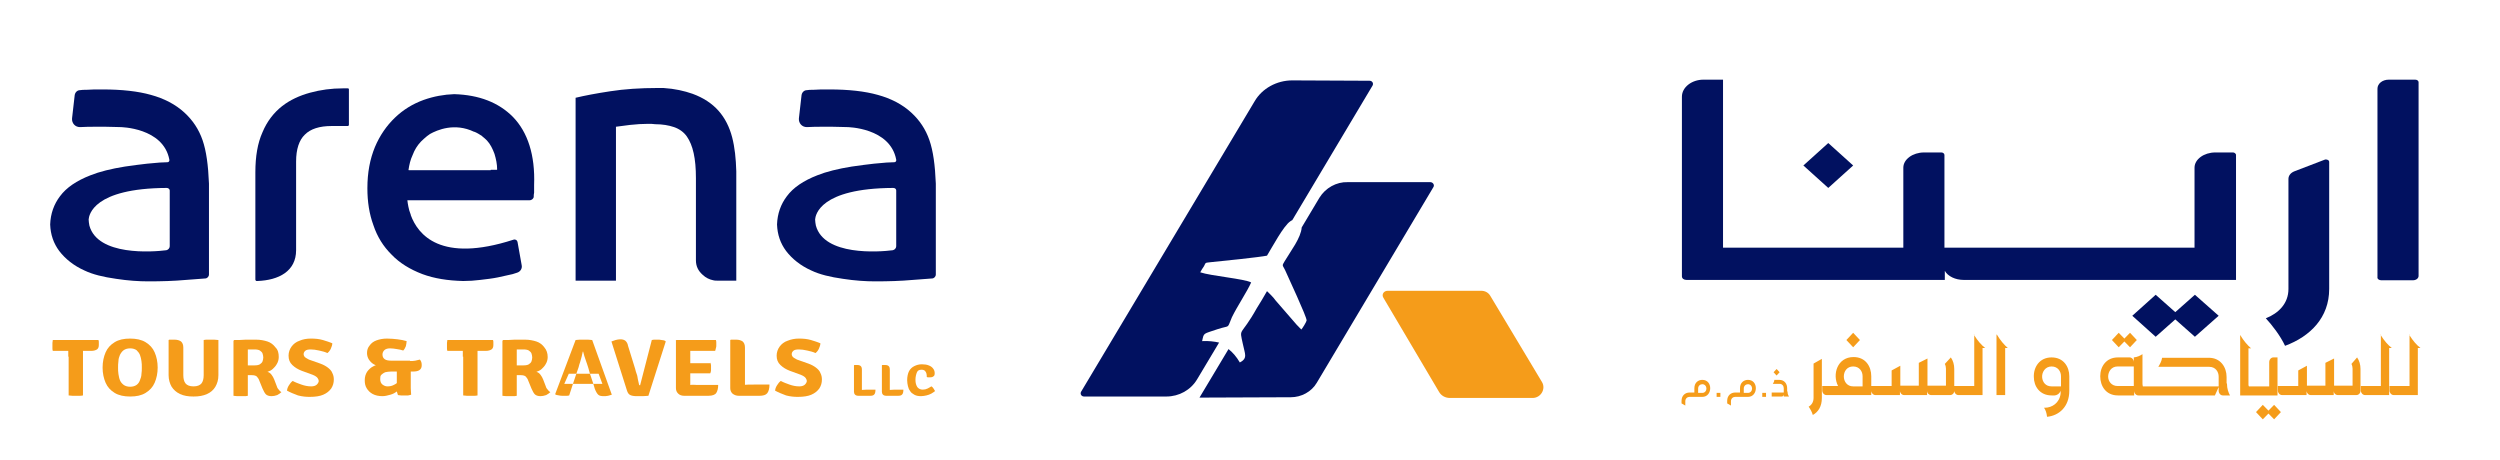 <svg width="359" height="66" viewBox="0 0 359 66" fill="none" xmlns="http://www.w3.org/2000/svg">
<path d="M199.274 41.756H212.707C213.249 41.756 213.736 42.016 214.007 42.484L221.428 54.86C222.024 55.848 221.265 57.148 220.074 57.148H208.211C207.562 57.148 206.966 56.836 206.641 56.264L198.678 42.796C198.353 42.328 198.678 41.756 199.274 41.756Z" fill="#F59C1A"/>
<path d="M175.062 49.192L171.921 54.444C171 56.004 169.321 56.94 167.479 56.94H155.671C155.292 56.94 155.075 56.576 155.238 56.264L180.154 14.56C181.237 12.688 183.35 11.544 185.57 11.544L196.674 11.596C197.053 11.596 197.27 11.96 197.108 12.272L185.57 31.616C185.462 31.668 185.354 31.72 185.3 31.772C184.325 32.396 182.645 35.568 181.941 36.712C180.966 36.92 175.55 37.492 173.871 37.648C173.058 37.752 173.167 37.648 172.896 38.22C172.679 38.532 172.517 38.792 172.354 39.104C173.871 39.624 178.746 40.04 179.666 40.56C179.125 41.808 177.662 43.992 176.904 45.552C176.146 47.32 176.741 46.644 174.846 47.268C172.733 47.996 172.896 47.736 172.625 48.984C173.546 48.932 174.358 49.036 175.062 49.192Z" fill="#011160"/>
<path d="M193.533 26.156H205.395C205.774 26.156 206.045 26.572 205.828 26.884L189.091 54.964C188.333 56.264 186.87 57.044 185.354 57.044L172.246 57.096L176.416 50.128C177.012 50.596 177.554 51.22 178.041 52.052C179.233 51.428 178.746 50.804 178.475 49.4C177.933 46.904 178.096 48.516 180.479 44.252C181.021 43.42 181.454 42.64 181.941 41.808C182.32 42.172 182.862 42.692 183.187 43.16L185.625 45.968C186.004 46.436 186.437 46.904 186.87 47.32C187.033 47.164 187.629 46.176 187.629 46.02C187.683 45.552 184.92 39.676 184.541 38.792C184.162 38.012 184.054 38.22 184.487 37.492C185.354 36.036 186.816 34.164 186.925 32.656L189.47 28.392C190.337 26.988 191.908 26.104 193.533 26.156Z" fill="#011160"/>
<path fill-rule="evenodd" clip-rule="evenodd" d="M243.311 55.744C243.311 54.964 243.852 54.548 244.448 54.548C245.206 54.548 245.586 55.12 245.586 55.744C245.586 56.368 245.206 56.992 244.448 56.992H242.606C242.336 56.992 242.011 57.2 242.011 57.616V58.24L241.469 57.928V57.564C241.469 56.784 242.011 56.368 242.606 56.368H243.311V55.744ZM244.448 56.42C244.827 56.42 245.044 56.108 245.044 55.796C245.044 55.484 244.827 55.172 244.448 55.172C244.177 55.172 243.852 55.38 243.852 55.796V56.42H244.448ZM246.506 56.42H247.048V56.992H246.506V56.42ZM249.865 55.744C249.865 54.964 250.406 54.548 251.002 54.548C251.76 54.548 252.14 55.12 252.14 55.744C252.14 56.368 251.76 56.992 251.002 56.992H249.16C248.89 56.992 248.565 57.2 248.565 57.616V58.24L248.023 57.928V57.564C248.023 56.784 248.565 56.368 249.16 56.368H249.865V55.744ZM251.002 56.42C251.381 56.42 251.598 56.108 251.598 55.796C251.598 55.484 251.381 55.172 251.002 55.172C250.731 55.172 250.406 55.38 250.406 55.796V56.42H251.002ZM253.06 56.42H253.602V56.992H253.06V56.42ZM256.689 56.212C256.689 56.576 256.798 56.784 256.906 56.94H256.148V56.628C256.148 56.784 256.039 56.94 255.877 56.94H254.415V56.368H256.148V55.744C256.148 55.432 255.931 55.12 255.552 55.12H254.577C254.685 54.964 254.794 54.756 254.794 54.548H255.498C256.256 54.548 256.635 55.12 256.635 55.744V56.212H256.689ZM255.119 53.924L254.685 53.456L255.119 52.988L255.552 53.456L255.119 53.924Z" fill="#F59C1A"/>
<path fill-rule="evenodd" clip-rule="evenodd" d="M261.619 51.532V57.148C261.619 58.396 261.077 59.176 260.319 59.592C260.21 59.176 259.939 58.708 259.723 58.396C260.102 58.188 260.427 57.772 260.427 57.148V52.208L261.619 51.532ZM263.948 55.432C263.081 53.768 263.839 51.272 266.168 51.272C267.902 51.272 268.714 52.624 268.714 54.028V55.432H271.639V53.196L272.885 52.52V55.38H275.539V52.104L276.785 51.48V55.38H279.439V52.936C279.439 52.728 279.385 52.468 279.276 52.26L280.143 51.324C280.468 51.792 280.631 52.364 280.631 52.988V55.432H283.501V48.152C283.989 48.932 284.53 49.556 285.072 49.972H284.693V56.732H281.226C280.901 56.732 280.631 56.42 280.631 56.108C280.631 56.472 280.36 56.732 280.035 56.732H277.326C277.001 56.732 276.731 56.472 276.731 56.108V56.732H273.427C273.102 56.732 272.831 56.42 272.831 56.108V56.732H269.31C268.985 56.732 268.714 56.42 268.714 56.108V56.732H262.268C261.944 56.732 261.673 56.42 261.673 56.056V55.432H263.948ZM267.468 54.028C267.468 53.352 267.035 52.624 266.114 52.624C264.327 52.624 264.327 55.484 266.114 55.484H267.468V54.028ZM266.114 49.868L265.139 48.828L266.114 47.788L267.089 48.828L266.114 49.868ZM283.501 48.048V48.152C283.465 48.117 283.447 48.083 283.447 48.048H283.501ZM286.751 48.048C287.239 48.88 287.835 49.556 288.322 49.972H287.943V56.732H286.697V48.048H286.751ZM293.63 58.552C294.659 58.552 295.743 57.876 295.905 56.524C295.905 56.368 295.905 56.212 295.905 56.108C295.743 56.576 295.309 56.784 295.039 56.784H294.605C292.926 56.784 292.059 55.484 292.059 54.132C292.005 52.728 292.872 51.324 294.605 51.324C296.338 51.324 297.151 52.676 297.151 54.028V56.108C297.151 58.448 295.634 59.696 293.955 59.852C293.901 59.28 293.739 58.864 293.522 58.552H293.63ZM295.959 54.028C295.959 53.352 295.526 52.624 294.605 52.624C293.684 52.624 293.197 53.456 293.251 54.184C293.305 54.86 293.739 55.484 294.605 55.484H295.959V54.028ZM307.659 55.068C307.659 55.206 307.677 55.345 307.713 55.484H318.6V54.08C318.6 53.404 318.167 52.676 317.246 52.676H309.934C310.151 52.312 310.421 51.844 310.476 51.376H317.192C318.871 51.376 319.738 52.728 319.738 54.132V55.068H319.792C319.792 55.848 320.009 56.368 320.225 56.784H319.196C318.871 56.784 318.6 56.472 318.6 56.108V55.588L318.059 56.784H307.063C306.738 56.784 306.467 56.472 306.467 56.108V56.784H304.138C302.405 56.784 301.593 55.432 301.593 54.028C301.593 52.624 302.459 51.324 304.138 51.324H305.817C306.142 51.324 306.413 51.636 306.413 52V51.324C306.955 51.272 307.334 51.064 307.659 50.856V55.068ZM306.413 52.624H304.084C303.163 52.624 302.73 53.404 302.73 54.08C302.73 54.756 303.217 55.432 304.084 55.432H306.413V52.624ZM304.247 49.868L303.272 48.828L304.247 47.788L305.059 48.62L305.872 47.788L306.847 48.828L305.872 49.868L305.059 49.036L304.247 49.868ZM322.934 55.38C322.934 55.414 322.934 55.449 322.934 55.484H325.859V52C325.859 51.636 326.129 51.324 326.454 51.324H327.05V56.784H321.688V48.1C322.175 48.932 322.771 49.608 323.259 50.024H322.879V55.38H322.934ZM324.938 58.136L325.75 58.968L326.563 58.136L327.538 59.176L326.563 60.216L325.75 59.384L324.938 60.216L323.963 59.176L324.938 58.136ZM338.479 51.324C338.804 51.792 338.967 52.364 338.967 52.988V56.108C338.967 56.472 338.696 56.732 338.371 56.732H335.717C335.392 56.732 335.121 56.472 335.121 56.108V56.732H331.817C331.492 56.732 331.221 56.42 331.221 56.108V56.732H327.7C327.375 56.732 327.104 56.42 327.104 56.108V55.432H330.029V53.196L331.275 52.52V55.38H333.929V52.104L335.175 51.48V55.38H337.829V52.936C337.829 52.728 337.775 52.468 337.667 52.26L338.479 51.324ZM341.892 48.048V48.152C341.855 48.117 341.837 48.083 341.837 48.048H341.892ZM343.462 49.972H343.083V56.732H339.617C339.292 56.732 339.021 56.42 339.021 56.108V55.432H341.892V48.152C342.379 48.932 342.921 49.556 343.462 49.972ZM346.008 48.048V48.152C345.972 48.117 345.954 48.083 345.954 48.048H346.008ZM347.579 49.972H347.2V56.732H343.733C343.408 56.732 343.137 56.42 343.137 56.108V55.432H346.008V48.152C346.496 48.932 347.037 49.556 347.579 49.972Z" fill="#F59C1A"/>
<path d="M262.539 26.988L258.964 23.764L262.539 20.54L266.114 23.764L262.539 26.988Z" fill="#011160"/>
<path d="M341.404 39.78V12.74C341.404 12.012 342.108 11.44 343.029 11.44H346.821C347.091 11.44 347.308 11.596 347.308 11.804V39.624C347.308 39.988 346.929 40.248 346.496 40.248H341.946C341.621 40.248 341.35 40.04 341.404 39.78Z" fill="#011160"/>
<path d="M333.821 22.932C334.092 22.828 334.471 22.984 334.471 23.244V41.496C334.471 45.604 331.763 48.308 328.134 49.66C327.484 48.256 326.292 46.696 325.371 45.708C327.213 44.98 328.621 43.576 328.621 41.496V25.688C328.621 25.22 328.946 24.804 329.488 24.596L333.821 22.932Z" fill="#011160"/>
<path d="M318.6 45.344L315.188 48.36L312.371 45.864L309.555 48.36L306.197 45.344L309.555 42.328L312.371 44.824L315.188 42.328L318.6 45.344Z" fill="#011160"/>
<path d="M321.092 22.204V40.196H311.559H310.367H287.239H285.397H281.985C280.793 40.196 279.71 39.676 279.276 38.896V40.196H267.577H262.268H250.569H245.586H242.173C241.794 40.196 241.523 39.988 241.523 39.676V26.884V22.464V13.884C241.523 12.532 242.931 11.44 244.611 11.44H247.427V22.464V26.884V35.568H273.318V24.076C273.318 22.88 274.672 21.892 276.297 21.892H278.789C279.006 21.892 279.222 22.048 279.222 22.256V35.568H315.134V24.076C315.134 22.88 316.488 21.892 318.113 21.892H320.659C320.875 21.892 321.038 22.048 321.092 22.204Z" fill="#011160"/>
<path d="M7.583 50.388C7.529 50.232 7.529 50.128 7.529 49.972C7.529 49.816 7.529 49.712 7.529 49.608C7.529 49.504 7.529 49.4 7.529 49.244C7.529 49.088 7.583 48.984 7.583 48.828H14.137C14.191 48.932 14.191 49.036 14.191 49.192C14.191 49.348 14.191 49.452 14.191 49.556C14.191 49.868 14.083 50.076 13.921 50.18C13.758 50.284 13.487 50.388 13.108 50.388H12.729C12.62 50.388 12.512 50.388 12.296 50.388C12.079 50.388 11.97 50.388 11.862 50.388H9.75C9.641 50.388 9.533 50.388 9.316 50.388C9.154 50.388 8.991 50.388 8.883 50.388H7.583ZM9.804 51.22C9.804 51.064 9.804 50.908 9.804 50.804C9.804 50.7 9.804 50.544 9.804 50.388V49.608H11.916V50.388C11.916 50.544 11.916 50.7 11.916 50.804C11.916 50.908 11.916 51.064 11.916 51.22V56.784C11.754 56.836 11.537 56.836 11.375 56.836C11.212 56.836 10.996 56.836 10.887 56.836C10.707 56.836 10.544 56.836 10.4 56.836C10.237 56.836 10.021 56.784 9.858 56.784V51.22H9.804Z" fill="#F59C1A"/>
<path fill-rule="evenodd" clip-rule="evenodd" d="M14.733 52.78C14.733 51.948 14.896 51.22 15.166 50.596C15.437 49.972 15.87 49.504 16.466 49.14C17.062 48.776 17.766 48.62 18.687 48.62C19.554 48.62 20.312 48.776 20.908 49.14C21.504 49.504 21.937 49.972 22.208 50.596C22.479 51.22 22.641 51.948 22.641 52.78C22.641 53.612 22.479 54.34 22.208 54.964C21.937 55.588 21.504 56.056 20.908 56.42C20.312 56.784 19.608 56.94 18.687 56.94C17.82 56.94 17.062 56.784 16.466 56.42C15.87 56.056 15.437 55.588 15.166 54.964C14.896 54.34 14.733 53.612 14.733 52.78ZM16.954 52.78C16.954 53.092 16.954 53.404 17.008 53.716C17.062 54.028 17.116 54.34 17.225 54.6C17.333 54.86 17.495 55.068 17.766 55.276C17.983 55.432 18.308 55.536 18.687 55.536C19.066 55.536 19.391 55.432 19.608 55.276C19.825 55.12 19.987 54.912 20.095 54.6C20.204 54.34 20.312 54.028 20.312 53.716C20.366 53.404 20.366 53.092 20.366 52.78C20.366 52.468 20.366 52.156 20.312 51.844C20.258 51.532 20.204 51.22 20.095 50.96C19.987 50.7 19.825 50.492 19.608 50.284C19.391 50.128 19.066 50.024 18.687 50.024C18.308 50.024 17.983 50.128 17.766 50.284C17.55 50.44 17.387 50.648 17.225 50.96C17.116 51.22 17.008 51.532 17.008 51.844C16.954 52.208 16.954 52.52 16.954 52.78Z" fill="#F59C1A"/>
<path d="M31.362 53.872C31.362 54.548 31.199 55.068 30.928 55.536C30.658 56.004 30.224 56.368 29.737 56.576C29.195 56.836 28.545 56.94 27.787 56.94C27.029 56.94 26.378 56.836 25.837 56.576C25.295 56.316 24.916 55.952 24.645 55.536C24.374 55.068 24.212 54.496 24.212 53.872V48.828L24.32 48.776H25.079C25.458 48.776 25.783 48.88 25.999 49.036C26.216 49.244 26.324 49.504 26.324 49.92V53.872C26.324 54.392 26.433 54.808 26.649 55.068C26.866 55.328 27.245 55.484 27.787 55.484C28.328 55.484 28.708 55.328 28.924 55.068C29.141 54.808 29.249 54.392 29.249 53.872V48.828C29.412 48.776 29.628 48.776 29.791 48.776C29.935 48.776 30.098 48.776 30.278 48.776C30.387 48.776 30.549 48.776 30.766 48.776C30.983 48.776 31.145 48.828 31.362 48.828V53.872Z" fill="#F59C1A"/>
<path d="M40.028 51.272C40.028 51.636 39.92 52 39.757 52.26C39.595 52.572 39.378 52.78 39.161 52.988C38.945 53.196 38.674 53.3 38.403 53.404C38.674 53.456 38.837 53.612 38.999 53.82C39.161 54.028 39.27 54.236 39.378 54.496L39.757 55.484C39.812 55.692 39.92 55.848 40.028 55.952C40.136 56.108 40.245 56.212 40.407 56.316C40.245 56.472 40.082 56.576 39.812 56.732C39.523 56.836 39.252 56.888 38.999 56.888C38.62 56.888 38.349 56.784 38.187 56.628C38.024 56.472 37.861 56.16 37.699 55.796L37.212 54.6C37.157 54.392 36.995 54.236 36.887 54.08C36.724 53.924 36.453 53.872 36.128 53.872H34.72V52.468C34.864 52.468 35.081 52.468 35.37 52.468C35.641 52.468 35.857 52.468 36.074 52.468C36.291 52.468 36.453 52.468 36.562 52.468C36.887 52.468 37.157 52.416 37.32 52.312C37.482 52.208 37.645 52.052 37.699 51.896C37.753 51.74 37.807 51.532 37.807 51.324C37.807 51.116 37.753 50.96 37.699 50.752C37.645 50.596 37.482 50.44 37.32 50.336C37.157 50.232 36.887 50.18 36.562 50.18C36.399 50.18 36.291 50.18 36.128 50.18C35.966 50.18 35.803 50.18 35.587 50.18V56.836C35.424 56.888 35.207 56.888 35.045 56.888C34.883 56.888 34.666 56.888 34.557 56.888C34.449 56.888 34.287 56.888 34.07 56.888C33.853 56.888 33.691 56.836 33.528 56.836V48.932L33.637 48.828C34.178 48.828 34.72 48.828 35.262 48.776C35.803 48.776 36.291 48.776 36.778 48.776C37.374 48.776 37.916 48.88 38.403 49.036C38.891 49.192 39.27 49.504 39.541 49.868C39.92 50.232 40.028 50.7 40.028 51.272Z" fill="#F59C1A"/>
<path d="M41.22 56.108C41.22 55.848 41.328 55.588 41.491 55.328C41.653 55.068 41.816 54.86 42.032 54.704C42.411 54.912 42.845 55.068 43.278 55.224C43.711 55.38 44.199 55.484 44.686 55.484C45.066 55.484 45.336 55.38 45.499 55.224C45.661 55.068 45.77 54.86 45.77 54.704C45.77 54.6 45.715 54.444 45.607 54.288C45.499 54.132 45.282 53.976 44.903 53.82L43.332 53.248C42.791 53.04 42.357 52.78 41.978 52.416C41.599 52.052 41.437 51.636 41.437 51.064C41.437 50.596 41.599 50.128 41.87 49.764C42.141 49.4 42.52 49.088 43.007 48.932C43.477 48.724 44.018 48.62 44.632 48.62C45.282 48.62 45.824 48.672 46.365 48.828C46.907 48.984 47.34 49.14 47.72 49.296C47.72 49.556 47.611 49.816 47.503 50.076C47.395 50.319 47.232 50.526 47.016 50.7C46.691 50.544 46.311 50.44 45.824 50.336C45.391 50.232 44.957 50.18 44.632 50.18C44.253 50.18 43.982 50.232 43.82 50.388C43.657 50.544 43.603 50.7 43.603 50.856C43.603 51.012 43.657 51.116 43.766 51.272C43.874 51.376 44.091 51.48 44.361 51.636L45.986 52.208C46.42 52.364 46.799 52.572 47.07 52.78C47.34 52.988 47.611 53.248 47.72 53.56C47.882 53.872 47.936 54.184 47.936 54.496C47.936 54.964 47.828 55.38 47.557 55.796C47.286 56.16 46.907 56.472 46.42 56.68C45.95 56.888 45.3 56.992 44.47 56.992C43.928 56.992 43.386 56.94 42.791 56.784C42.249 56.576 41.707 56.368 41.22 56.108Z" fill="#F59C1A"/>
<path d="M58.878 51.844C59.148 51.844 59.365 51.844 59.636 51.792C59.889 51.722 60.105 51.67 60.286 51.636C60.394 51.74 60.449 51.844 60.503 52C60.557 52.156 60.557 52.312 60.557 52.468C60.557 52.78 60.449 52.988 60.232 53.144C60.015 53.3 59.69 53.352 59.311 53.352H56.169C55.844 53.352 55.574 53.404 55.303 53.456C55.086 53.56 54.924 53.664 54.761 53.82C54.599 53.976 54.599 54.184 54.599 54.444C54.599 54.791 54.707 55.05 54.924 55.224C55.14 55.38 55.357 55.484 55.628 55.484C55.953 55.484 56.224 55.432 56.44 55.328C56.657 55.224 56.874 55.12 56.982 55.016V53.976C56.982 53.768 56.982 53.508 56.982 53.248C56.982 52.988 56.982 52.676 57.036 52.416H58.932C58.932 52.676 58.986 52.988 58.986 53.248C58.986 53.508 58.986 53.768 58.986 53.976V54.808C58.986 55.05 58.986 55.362 58.986 55.744C58.986 56.108 59.04 56.42 59.04 56.68C58.932 56.732 58.769 56.732 58.607 56.784C58.444 56.784 58.282 56.784 58.065 56.784C57.885 56.784 57.722 56.784 57.578 56.784C57.415 56.784 57.253 56.732 57.144 56.732L56.982 56.212C56.711 56.42 56.44 56.576 56.061 56.68C55.682 56.784 55.303 56.888 54.924 56.888C54.382 56.888 53.895 56.784 53.515 56.576C53.136 56.368 52.865 56.108 52.649 55.744C52.432 55.38 52.378 55.016 52.378 54.6C52.378 54.132 52.486 53.768 52.703 53.404C52.919 53.092 53.245 52.78 53.569 52.624C53.895 52.416 54.274 52.364 54.653 52.364V52.572C54.274 52.572 53.949 52.468 53.678 52.312C53.407 52.156 53.19 51.948 52.974 51.636C52.811 51.376 52.703 51.064 52.703 50.7C52.703 50.284 52.811 49.92 53.082 49.608C53.299 49.296 53.624 49.036 54.057 48.88C54.49 48.724 54.978 48.62 55.574 48.62C56.115 48.62 56.603 48.672 57.09 48.724C57.578 48.776 58.011 48.88 58.39 48.984C58.39 49.192 58.336 49.452 58.282 49.712C58.174 49.972 58.065 50.18 57.903 50.336C57.632 50.232 57.307 50.18 56.982 50.128C56.657 50.076 56.332 50.024 56.007 50.024C55.628 50.024 55.357 50.128 55.194 50.284C55.032 50.44 54.924 50.648 54.924 50.908C54.924 51.22 55.032 51.428 55.249 51.584C55.465 51.74 55.79 51.792 56.224 51.792H58.878V51.844Z" fill="#F59C1A"/>
<path d="M64.24 50.388C64.186 50.232 64.186 50.128 64.186 49.972C64.186 49.816 64.186 49.712 64.186 49.608C64.186 49.504 64.186 49.4 64.186 49.244C64.186 49.088 64.24 48.984 64.24 48.828H70.794C70.848 48.932 70.848 49.036 70.848 49.192C70.848 49.348 70.848 49.452 70.848 49.556C70.848 49.868 70.74 50.076 70.577 50.18C70.415 50.284 70.144 50.388 69.765 50.388H69.386C69.278 50.388 69.169 50.388 68.953 50.388C68.736 50.388 68.627 50.388 68.519 50.388H66.407C66.298 50.388 66.19 50.388 65.973 50.388C65.811 50.388 65.648 50.388 65.54 50.388H64.24ZM66.461 51.22C66.461 51.064 66.461 50.908 66.461 50.804C66.461 50.7 66.461 50.544 66.461 50.388V49.608H68.573V50.388C68.573 50.544 68.573 50.7 68.573 50.804C68.573 50.908 68.573 51.064 68.573 51.22V56.784C68.411 56.836 68.194 56.836 68.032 56.836C67.869 56.836 67.653 56.836 67.544 56.836C67.364 56.836 67.201 56.836 67.057 56.836C66.894 56.836 66.677 56.784 66.515 56.784V51.22H66.461Z" fill="#F59C1A"/>
<path d="M78.648 51.272C78.648 51.636 78.54 52 78.377 52.26C78.215 52.572 77.998 52.78 77.781 52.988C77.565 53.196 77.294 53.3 77.023 53.404C77.294 53.456 77.456 53.612 77.619 53.82C77.781 54.028 77.89 54.236 77.998 54.496L78.377 55.484C78.431 55.692 78.54 55.848 78.648 55.952C78.756 56.108 78.865 56.212 79.027 56.316C78.865 56.472 78.702 56.576 78.431 56.732C78.142 56.836 77.872 56.888 77.619 56.888C77.24 56.888 76.969 56.784 76.806 56.628C76.644 56.472 76.481 56.16 76.319 55.796L75.831 54.6C75.777 54.392 75.615 54.236 75.506 54.08C75.344 53.924 75.073 53.872 74.748 53.872H73.34V52.468C73.484 52.468 73.701 52.468 73.99 52.468C74.261 52.468 74.477 52.468 74.694 52.468C74.911 52.468 75.073 52.468 75.181 52.468C75.506 52.468 75.777 52.416 75.94 52.312C76.102 52.208 76.265 52.052 76.319 51.896C76.373 51.74 76.427 51.532 76.427 51.324C76.427 51.116 76.373 50.96 76.319 50.752C76.265 50.596 76.102 50.44 75.94 50.336C75.777 50.232 75.506 50.18 75.181 50.18C75.019 50.18 74.911 50.18 74.748 50.18C74.586 50.18 74.423 50.18 74.207 50.18V56.836C74.044 56.888 73.827 56.888 73.665 56.888C73.502 56.888 73.286 56.888 73.177 56.888C73.069 56.888 72.906 56.888 72.69 56.888C72.473 56.888 72.311 56.836 72.148 56.836V48.932L72.257 48.828C72.798 48.828 73.34 48.828 73.882 48.776C74.423 48.776 74.911 48.776 75.398 48.776C75.994 48.776 76.536 48.88 77.023 49.036C77.511 49.192 77.89 49.504 78.16 49.868C78.486 50.249 78.648 50.717 78.648 51.272Z" fill="#F59C1A"/>
<path fill-rule="evenodd" clip-rule="evenodd" d="M82.656 48.828C82.819 48.828 83.035 48.776 83.252 48.776C83.469 48.776 83.685 48.776 83.848 48.776C84.01 48.776 84.227 48.776 84.444 48.776C84.66 48.776 84.877 48.828 85.04 48.828L87.856 56.68C87.694 56.732 87.531 56.784 87.314 56.836C87.098 56.888 86.881 56.888 86.665 56.888C86.34 56.888 86.069 56.836 85.906 56.68C85.744 56.524 85.581 56.264 85.419 55.848L85.202 55.12C85.419 55.12 86.448 55.12 86.502 55.12L85.96 53.664C85.906 53.664 84.823 53.664 84.715 53.664L84.498 52.884C84.39 52.572 84.281 52.156 84.119 51.74C83.956 51.324 83.848 50.908 83.74 50.492H83.685C83.631 50.7 83.577 50.96 83.523 51.22C83.469 51.48 83.36 51.74 83.306 52C83.198 52.26 83.144 52.52 83.09 52.728L82.765 53.664C82.494 53.664 81.736 53.664 81.681 53.664L81.031 55.12C81.085 55.12 82.223 55.12 82.277 55.12L81.736 56.784C81.627 56.836 81.465 56.836 81.302 56.836C81.122 56.836 80.959 56.836 80.815 56.836C80.652 56.836 80.49 56.836 80.273 56.784C80.056 56.732 79.894 56.732 79.785 56.68L79.731 56.576L82.656 48.828ZM84.66 55.12C84.715 55.12 84.823 55.12 84.877 55.12C84.985 55.12 85.04 55.12 85.148 55.12C85.148 55.12 85.166 55.12 85.202 55.12L84.715 53.664C84.66 53.664 84.552 53.664 84.498 53.664C84.444 53.664 83.36 53.664 83.306 53.664C83.252 53.664 83.144 53.664 83.09 53.664C83.035 53.664 82.981 53.664 82.873 53.664C82.873 53.664 82.837 53.664 82.765 53.664L82.277 55.12C82.313 55.12 82.331 55.12 82.331 55.12C82.385 55.12 82.494 55.12 82.548 55.12C82.656 55.12 84.606 55.12 84.66 55.12Z" fill="#F59C1A"/>
<path d="M93.598 48.828C93.76 48.776 93.923 48.776 94.085 48.776C94.248 48.776 94.41 48.776 94.519 48.776C94.627 48.776 94.789 48.776 95.006 48.828C95.168 48.828 95.385 48.88 95.493 48.932L95.602 49.036L93.11 56.836C92.894 56.836 92.623 56.888 92.298 56.888C91.973 56.888 91.702 56.888 91.431 56.888C91.052 56.888 90.727 56.836 90.51 56.732C90.294 56.628 90.131 56.42 90.023 56.056L87.802 49.036C88.019 48.984 88.181 48.88 88.398 48.828C88.615 48.776 88.831 48.724 89.048 48.724C89.373 48.724 89.59 48.776 89.806 48.932C89.969 49.088 90.131 49.296 90.185 49.66L91.214 52.988C91.269 53.196 91.323 53.456 91.431 53.716C91.539 53.976 91.539 54.184 91.594 54.444C91.648 54.704 91.702 54.912 91.756 55.172C91.756 55.276 91.81 55.328 91.919 55.328L93.598 48.828Z" fill="#F59C1A"/>
<path d="M97.01 48.932L97.118 48.828H99.123V50.388C99.123 50.544 99.123 50.7 99.123 50.804C99.123 50.908 99.123 51.064 99.123 51.22V54.444C99.123 54.6 99.123 54.756 99.123 54.86C99.123 54.964 99.123 55.12 99.123 55.276V56.836H98.256C97.877 56.836 97.606 56.732 97.389 56.524C97.173 56.316 97.064 56.056 97.064 55.744V48.932H97.01ZM102.806 48.828C102.86 48.984 102.86 49.088 102.86 49.244C102.86 49.348 102.86 49.504 102.86 49.608C102.86 49.712 102.86 49.868 102.806 49.972C102.752 50.128 102.752 50.284 102.697 50.388H99.989C99.881 50.388 99.718 50.388 99.502 50.388C99.285 50.388 99.068 50.388 98.852 50.388C98.635 50.388 98.473 50.388 98.31 50.388V48.828H102.806ZM101.993 52.052C102.047 52.156 102.102 52.312 102.102 52.468C102.102 52.624 102.102 52.728 102.102 52.832C102.102 52.936 102.102 53.04 102.102 53.196C102.102 53.352 102.047 53.456 101.993 53.612H99.989C99.881 53.612 99.718 53.612 99.502 53.612C99.285 53.612 99.068 53.612 98.852 53.612C98.635 53.612 98.473 53.612 98.31 53.612V52.156C98.473 52.156 98.635 52.156 98.852 52.156C99.068 52.156 99.285 52.156 99.502 52.156C99.718 52.156 99.881 52.156 99.989 52.156H101.993V52.052ZM103.131 55.276C103.131 55.796 103.022 56.16 102.86 56.42C102.697 56.68 102.318 56.836 101.722 56.836H98.364V55.328C98.635 55.328 98.906 55.328 99.177 55.276C99.448 55.224 99.718 55.276 100.043 55.276H103.131Z" fill="#F59C1A"/>
<path d="M106.977 56.836H106.11C105.731 56.836 105.46 56.732 105.189 56.524C104.972 56.316 104.864 56.056 104.864 55.744V48.828L104.972 48.776H105.731C106.11 48.776 106.435 48.88 106.652 49.036C106.868 49.244 106.977 49.504 106.977 49.92V56.836ZM110.497 55.224C110.497 55.779 110.389 56.194 110.172 56.472C109.956 56.732 109.576 56.836 109.035 56.836H106.056L104.918 55.484C105.514 55.38 106.056 55.328 106.652 55.276C107.193 55.224 107.735 55.224 108.222 55.224H110.497Z" fill="#F59C1A"/>
<path d="M111.31 56.108C111.31 55.848 111.418 55.588 111.581 55.328C111.743 55.068 111.906 54.86 112.122 54.704C112.501 54.912 112.935 55.068 113.368 55.224C113.801 55.38 114.289 55.484 114.776 55.484C115.155 55.484 115.426 55.38 115.589 55.224C115.751 55.068 115.86 54.86 115.86 54.704C115.86 54.6 115.805 54.444 115.697 54.288C115.589 54.132 115.372 53.976 114.993 53.82L113.422 53.248C112.881 53.04 112.447 52.78 112.068 52.416C111.689 52.052 111.526 51.636 111.526 51.064C111.526 50.596 111.689 50.128 111.96 49.764C112.231 49.4 112.61 49.088 113.097 48.932C113.603 48.724 114.144 48.62 114.722 48.62C115.372 48.62 115.914 48.672 116.455 48.828C116.997 48.984 117.43 49.14 117.81 49.296C117.81 49.556 117.701 49.816 117.593 50.076C117.485 50.319 117.322 50.526 117.105 50.7C116.78 50.544 116.401 50.44 115.914 50.336C115.48 50.232 115.047 50.18 114.722 50.18C114.343 50.18 114.072 50.232 113.91 50.388C113.747 50.544 113.693 50.7 113.693 50.856C113.693 51.012 113.747 51.116 113.856 51.272C113.964 51.376 114.181 51.48 114.451 51.636L116.076 52.208C116.51 52.364 116.889 52.572 117.16 52.78C117.43 52.988 117.701 53.248 117.81 53.56C117.972 53.872 118.026 54.184 118.026 54.496C118.026 54.964 117.918 55.38 117.647 55.796C117.376 56.16 116.997 56.472 116.51 56.68C116.04 56.888 115.39 56.992 114.56 56.992C114.018 56.992 113.476 56.94 112.881 56.784C112.339 56.576 111.797 56.368 111.31 56.108Z" fill="#F59C1A"/>
<path d="M123.768 56.836H123.28C123.064 56.836 122.901 56.784 122.793 56.68C122.684 56.576 122.63 56.42 122.63 56.264V52.468L122.684 52.416H123.118C123.334 52.416 123.497 52.468 123.605 52.572C123.714 52.676 123.768 52.832 123.768 53.092V56.836ZM125.718 55.952C125.718 56.264 125.664 56.524 125.555 56.628C125.447 56.784 125.23 56.836 124.959 56.836H123.334L122.684 56.108C123.009 56.056 123.334 56.004 123.605 56.004C123.876 56.004 124.201 55.952 124.472 55.952H125.718Z" fill="#F59C1A"/>
<path d="M127.776 56.836H127.289C127.072 56.836 126.909 56.784 126.801 56.68C126.693 56.576 126.639 56.42 126.639 56.264V52.468L126.693 52.416H127.126C127.343 52.416 127.505 52.468 127.613 52.572C127.722 52.676 127.776 52.832 127.776 53.092V56.836ZM129.726 55.952C129.726 56.264 129.672 56.524 129.563 56.628C129.455 56.784 129.238 56.836 128.968 56.836H127.343L126.693 56.108C127.018 56.056 127.343 56.004 127.613 56.004C127.884 56.004 128.209 55.952 128.48 55.952H129.726Z" fill="#F59C1A"/>
<path d="M133.084 54.132C133.084 53.976 133.084 53.768 133.03 53.612C132.976 53.456 132.922 53.352 132.813 53.248C132.705 53.144 132.543 53.092 132.326 53.092C132.001 53.092 131.784 53.196 131.676 53.456C131.568 53.716 131.459 54.08 131.459 54.548C131.459 55.016 131.568 55.328 131.73 55.588C131.893 55.796 132.163 55.952 132.488 55.952C132.759 55.952 132.976 55.9 133.193 55.796C133.409 55.692 133.572 55.588 133.734 55.484C133.843 55.519 133.951 55.623 134.059 55.796C134.168 55.952 134.222 56.056 134.276 56.16C134.113 56.264 133.951 56.42 133.734 56.524C133.518 56.628 133.301 56.732 133.03 56.784C132.759 56.836 132.543 56.888 132.272 56.888C131.893 56.888 131.568 56.836 131.297 56.68C131.026 56.524 130.809 56.368 130.701 56.16C130.538 55.952 130.43 55.692 130.376 55.432C130.322 55.172 130.268 54.912 130.268 54.6C130.268 54.08 130.376 53.612 130.538 53.3C130.701 52.988 130.972 52.728 131.297 52.572C131.622 52.416 131.947 52.312 132.38 52.312C132.777 52.312 133.102 52.364 133.355 52.468C133.644 52.572 133.861 52.728 134.005 52.936C134.168 53.144 134.222 53.352 134.222 53.612C134.222 53.82 134.168 53.976 134.059 54.028C133.951 54.132 133.788 54.184 133.572 54.184C133.463 54.184 133.409 54.184 133.355 54.184C133.193 54.184 133.138 54.184 133.084 54.132Z" fill="#F59C1A"/>
<path fill-rule="evenodd" clip-rule="evenodd" d="M30.008 26.364C30.008 30.42 30.008 33.592 30.008 35.828C30.008 37.526 30.008 38.722 30.008 39.416C30.008 39.728 29.737 39.988 29.466 39.988C28.924 40.04 28.003 40.092 26.703 40.196C24.97 40.352 23.183 40.404 21.287 40.404C19.933 40.404 18.362 40.3 16.683 40.04C14.841 39.78 13.325 39.416 12.133 38.844C10.616 38.168 9.371 37.18 8.504 36.036C7.691 34.944 7.258 33.696 7.204 32.24C7.258 30.68 7.746 29.328 8.612 28.184C9.533 26.936 10.996 25.948 13 25.168C14.3 24.648 15.979 24.232 17.929 23.92C19.066 23.764 20.095 23.608 21.125 23.504C22.587 23.348 23.562 23.296 24.049 23.296C24.212 23.296 24.374 23.14 24.32 22.932C23.454 18.304 17.279 18.252 17.279 18.252C16.629 18.252 15.925 18.2 15.112 18.2C14.896 18.2 14.625 18.2 14.408 18.2C14.354 18.2 14.245 18.2 14.137 18.2C13.108 18.2 12.187 18.2 11.483 18.252C10.779 18.252 10.291 17.68 10.346 17.004L10.725 13.676C10.779 13.26 11.104 12.948 11.483 12.948C11.754 12.896 12.025 12.896 12.404 12.896C13 12.844 13.758 12.844 14.733 12.844C17.495 12.844 19.825 13.104 21.666 13.624C23.562 14.144 25.187 14.976 26.487 16.172C27.678 17.264 28.545 18.564 29.087 20.124C29.628 21.684 29.899 23.712 30.008 26.364ZM23.941 26.988C13.379 27.04 12.783 30.888 12.729 31.512C12.729 31.772 12.783 32.084 12.837 32.396C14.029 36.764 21.883 36.192 23.887 35.932C24.158 35.88 24.374 35.62 24.374 35.36V27.352C24.374 27.144 24.158 26.988 23.941 26.988Z" fill="#011160"/>
<path d="M105.731 24.596V27.56V28.08V31.564V32.292V35.464V40.3H102.968C102.752 40.3 102.589 40.3 102.427 40.248C101.885 40.144 101.343 39.884 100.91 39.468C100.26 38.896 99.935 38.22 99.935 37.388V35.568V32.344V31.564V28.08V27.56V25.584C99.935 24.163 99.827 22.966 99.61 21.996C99.393 21.008 99.068 20.228 98.635 19.604C98.202 18.98 97.552 18.512 96.793 18.252C96.035 17.992 95.114 17.836 94.085 17.836C93.76 17.784 93.435 17.784 93.056 17.784C92.262 17.784 91.395 17.836 90.456 17.94C89.589 18.044 88.885 18.148 88.452 18.2V27.56V28.08V31.564V31.928V40.3H82.656V31.928V31.512V28.028V27.508V14.04C83.956 13.728 85.581 13.416 87.639 13.104C89.644 12.792 91.918 12.636 94.41 12.636C94.735 12.636 95.006 12.636 95.277 12.636C96.902 12.74 98.256 13.052 99.448 13.468C101.018 14.04 102.264 14.872 103.185 15.912C104.106 16.952 104.756 18.252 105.135 19.708C105.514 21.164 105.677 22.776 105.731 24.596Z" fill="#011160"/>
<path d="M50.103 12.844V17.94C50.103 17.992 50.049 18.096 49.94 18.096H49.67H48.099H47.611C45.878 18.096 44.578 18.512 43.766 19.344C42.953 20.124 42.52 21.424 42.52 23.192V24.024V35.88V35.932C42.52 38.948 40.028 40.248 36.941 40.352C36.778 40.404 36.67 40.248 36.67 40.144V36.088V35.256V34.684V24.752C36.67 22.464 36.995 20.54 37.699 18.98C38.349 17.42 39.324 16.172 40.516 15.236C41.653 14.352 43.007 13.728 44.524 13.312C46.041 12.896 47.611 12.688 49.236 12.688H49.67H49.94C50.049 12.688 50.103 12.74 50.103 12.844Z" fill="#011160"/>
<path fill-rule="evenodd" clip-rule="evenodd" d="M134.384 26.364C134.384 30.42 134.384 33.592 134.384 35.828C134.384 37.526 134.384 38.722 134.384 39.416C134.384 39.728 134.113 39.988 133.843 39.988C133.301 40.04 132.38 40.092 131.08 40.196C129.347 40.352 127.559 40.404 125.664 40.404C124.309 40.404 122.739 40.3 121.059 40.04C119.218 39.78 117.701 39.416 116.51 38.844C114.993 38.168 113.747 37.18 112.881 36.036C112.068 34.944 111.635 33.696 111.581 32.24C111.635 30.68 112.122 29.328 112.989 28.184C113.91 26.936 115.372 25.948 117.376 25.168C118.676 24.648 120.355 24.232 122.305 23.92C123.443 23.764 124.472 23.608 125.501 23.504C126.964 23.348 127.938 23.296 128.426 23.296C128.588 23.296 128.751 23.14 128.697 22.932C127.83 18.304 121.655 18.252 121.655 18.252C121.005 18.252 120.301 18.2 119.489 18.2C119.272 18.2 119.001 18.2 118.785 18.2C118.73 18.2 118.622 18.2 118.514 18.2C117.485 18.2 116.564 18.2 115.86 18.252C115.155 18.252 114.668 17.68 114.722 17.004L115.101 13.676C115.155 13.26 115.48 12.948 115.86 12.948C116.13 12.896 116.401 12.896 116.78 12.896C117.376 12.844 118.135 12.844 119.11 12.844C121.872 12.844 124.201 13.104 126.043 13.624C127.938 14.144 129.563 14.976 130.863 16.172C132.055 17.264 132.922 18.564 133.463 20.124C134.005 21.684 134.276 23.712 134.384 26.364ZM128.263 26.988C117.701 27.04 117.105 30.888 117.051 31.512C117.051 31.772 117.105 32.084 117.16 32.396C118.351 36.764 126.205 36.192 128.209 35.932C128.48 35.88 128.697 35.62 128.697 35.36V27.352C128.697 27.144 128.534 26.988 128.263 26.988Z" fill="#011160"/>
<path fill-rule="evenodd" clip-rule="evenodd" d="M76.698 26.572C76.698 26.884 76.698 27.248 76.698 27.664C76.644 27.872 76.644 28.08 76.644 28.236C76.644 28.496 76.373 28.756 76.048 28.756H58.498C58.498 28.756 58.553 29.38 58.769 30.212C58.824 30.42 58.932 30.628 58.986 30.836V30.888C60.015 33.696 63.265 37.804 73.719 34.424C73.99 34.32 74.261 34.476 74.315 34.736L74.911 38.064C75.019 38.532 74.748 39 74.261 39.156C74.044 39.208 73.827 39.312 73.611 39.364C73.033 39.502 72.329 39.658 71.498 39.832C70.74 39.988 69.873 40.092 68.953 40.196C68.158 40.3 67.346 40.352 66.515 40.352C64.294 40.3 62.344 39.988 60.665 39.364C58.878 38.688 57.361 37.752 56.224 36.556C55.032 35.377 54.165 33.973 53.624 32.344C53.028 30.732 52.757 28.964 52.757 27.04C52.757 24.752 53.136 22.828 53.84 21.112C54.544 19.448 55.519 18.044 56.711 16.9C57.903 15.756 59.257 14.924 60.828 14.352C62.29 13.832 63.753 13.572 65.215 13.52C68.79 13.624 71.607 14.716 73.665 16.796C75.777 18.98 76.861 22.256 76.698 26.572ZM70.469 24.388H71.336C71.336 24.388 71.39 24.388 71.39 24.336C71.39 23.556 71.227 22.828 71.011 22.1C70.74 21.372 70.415 20.696 69.927 20.176C69.711 19.968 69.494 19.76 69.223 19.552C69.223 19.5 69.169 19.5 69.169 19.5C68.844 19.292 68.519 19.084 68.14 18.928H68.086C65.269 17.576 62.778 18.668 61.748 19.24C61.478 19.448 61.315 19.552 61.315 19.552C60.99 19.812 60.719 20.072 60.449 20.332C59.907 20.904 59.528 21.528 59.257 22.256C58.932 22.932 58.769 23.66 58.661 24.388C58.661 24.44 58.715 24.44 58.715 24.44H70.469V24.388Z" fill="#011160"/>
</svg>
